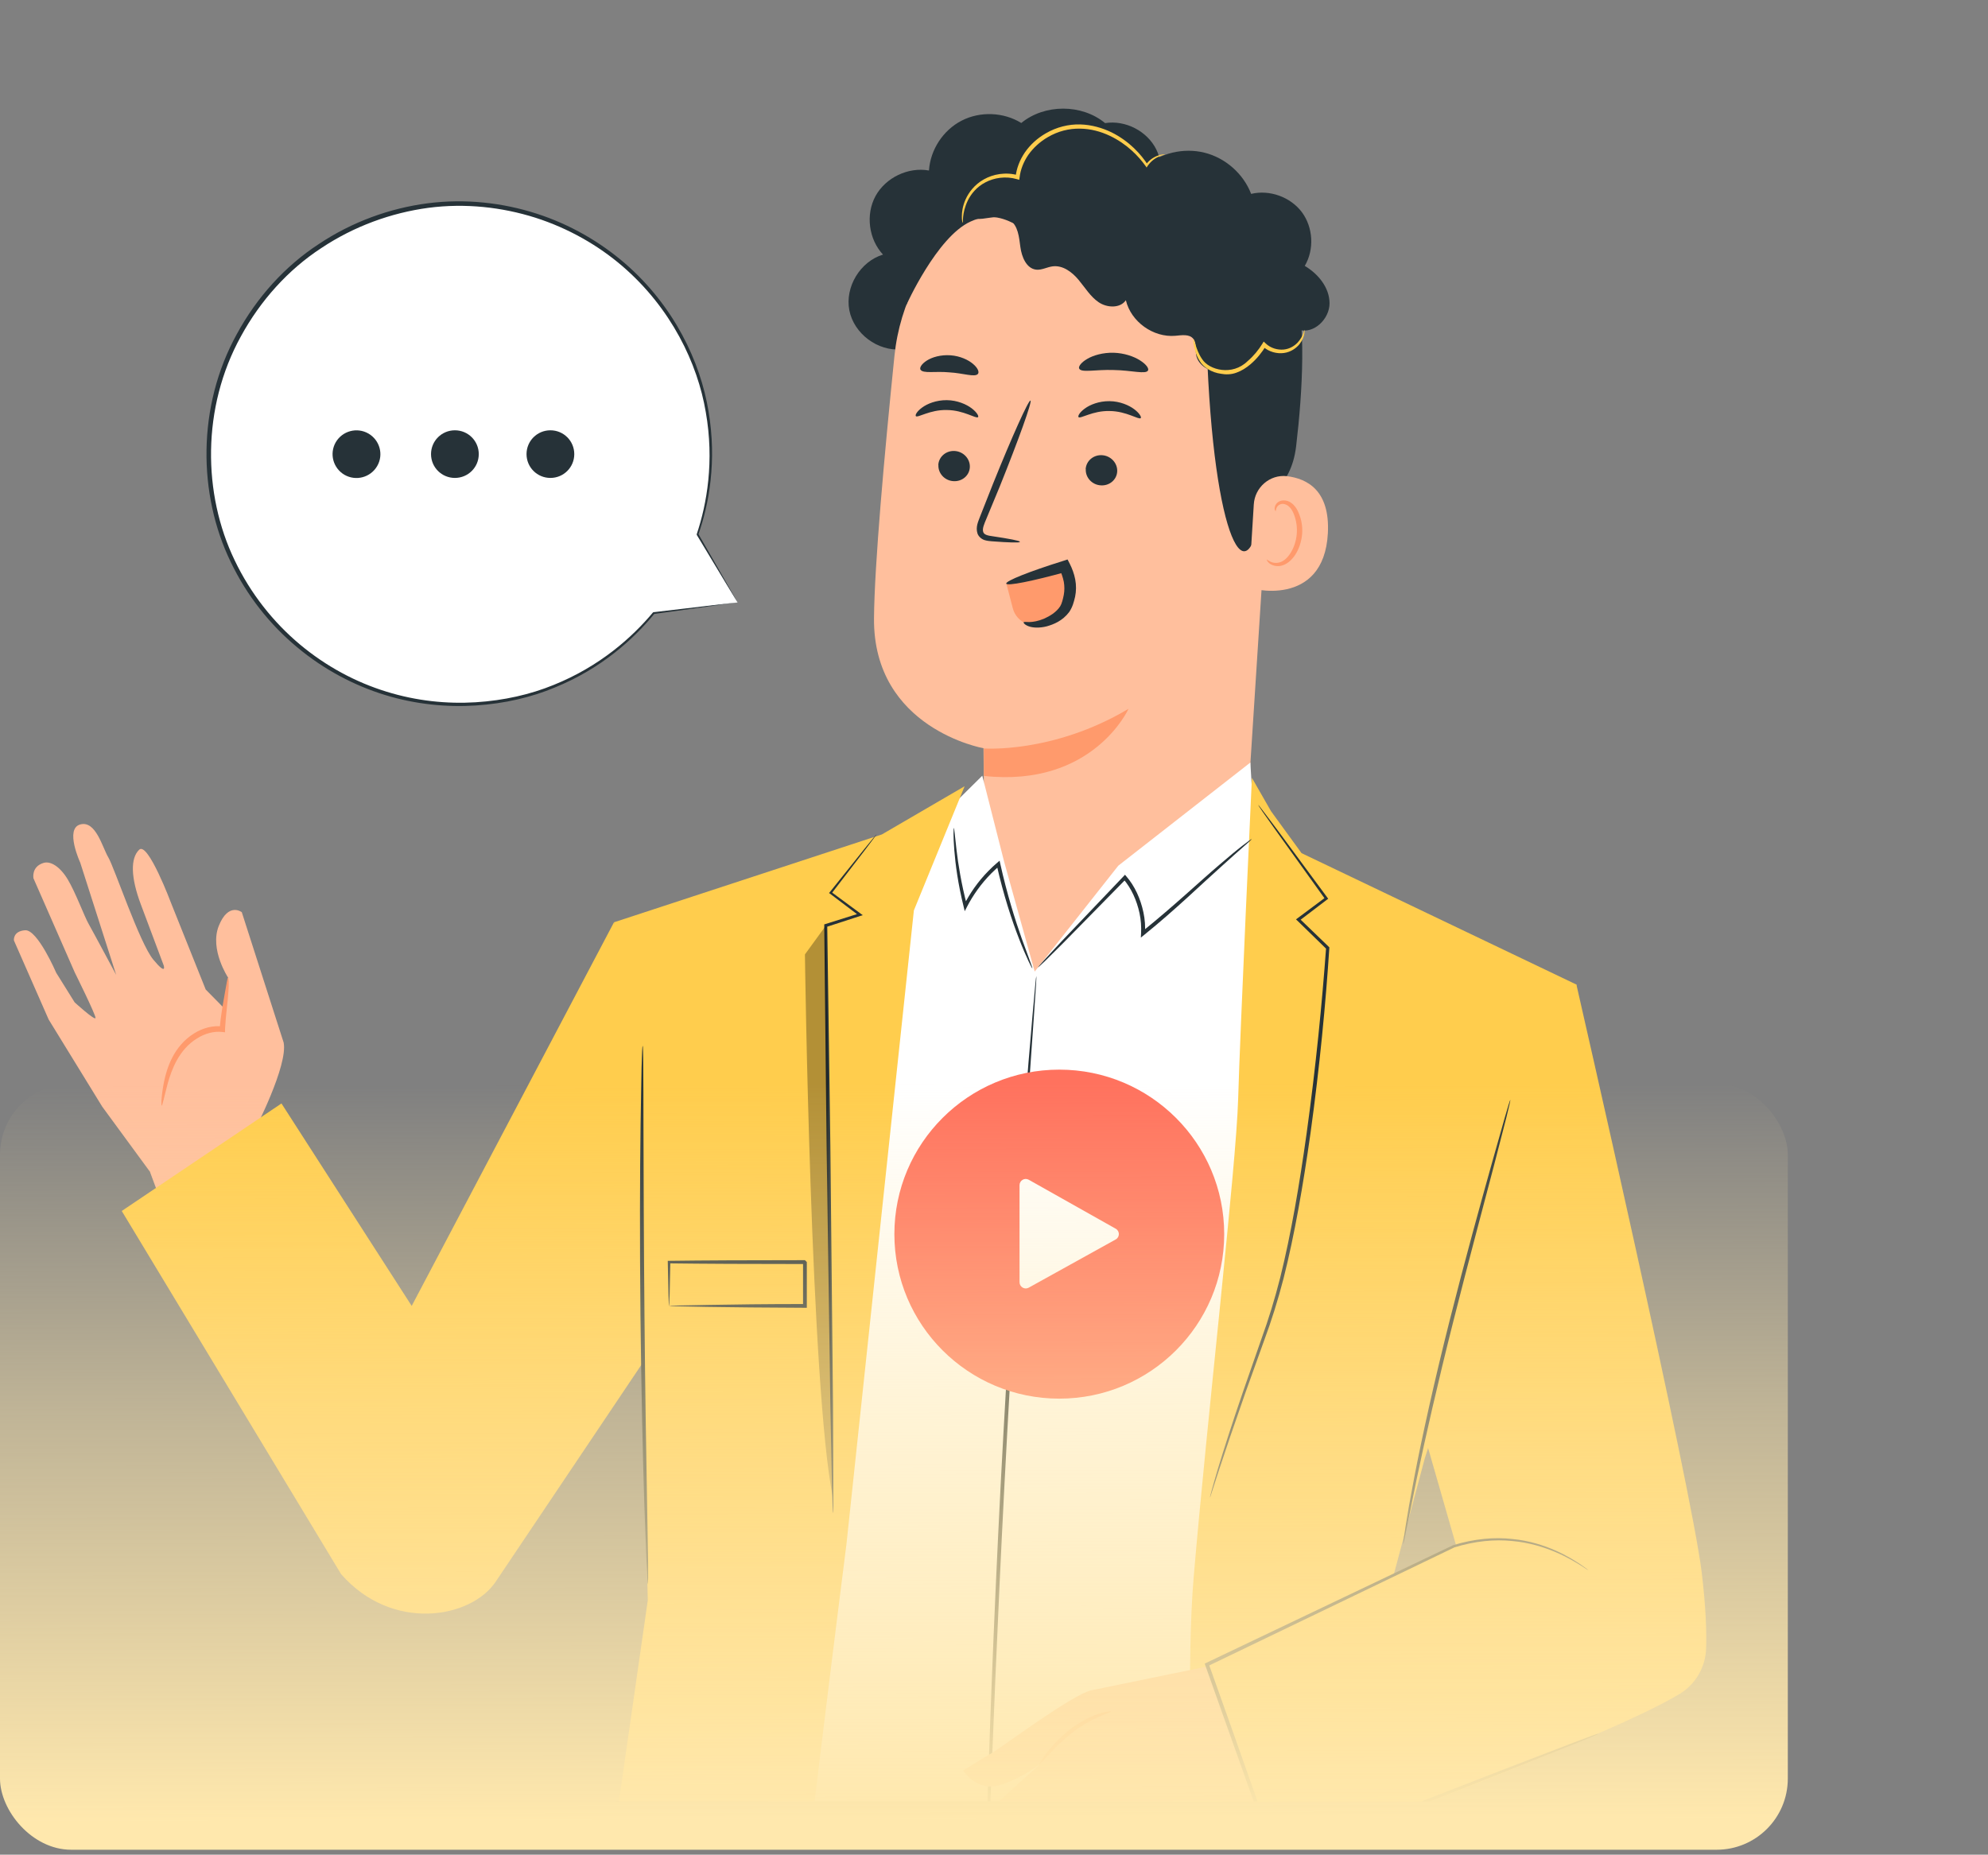 <svg width="224" height="209" viewBox="0 0 224 209" fill="none" xmlns="http://www.w3.org/2000/svg">
<rect x="0" y="0" width="224" height="209" fill="#808080" stroke="none"/>
<g clip-path="url(#clip0_357_1036)">
<g clip-path="url(#clip1_357_1036)">
<path d="M16.859 131.993L11.516 124.703L5.485 114.891L1.568 105.977C1.568 105.977 1.43 104.929 2.832 104.829C4.233 104.729 6.335 109.623 6.335 109.623L8.413 112.956C8.413 112.956 10.715 115.053 10.765 114.716C10.803 114.379 8.425 109.585 8.425 109.585L3.77 98.974C3.77 98.974 3.508 97.663 4.909 97.239C5.685 97.002 6.748 97.638 7.624 99.086C8.5 100.534 9.514 103.293 9.989 104.117C10.465 104.954 13.092 109.86 13.092 109.86L9.038 97.201C9.038 97.201 7.274 93.394 9.038 92.907C10.803 92.42 11.541 95.516 12.204 96.615C12.867 97.713 15.72 106.265 17.272 108.137C18.823 110.01 18.448 108.799 18.448 108.799C18.448 108.799 17.009 104.954 15.87 101.92C14.732 98.887 14.681 96.715 15.682 95.753C16.671 94.792 19.299 101.82 19.299 101.82L23.178 111.508L25.492 113.855L25.705 110.172C25.705 110.172 23.59 106.989 24.654 104.33C25.743 101.621 27.244 102.794 27.244 102.794L31.962 117.487C32.462 120.072 28.708 127.337 28.708 127.337L36.253 140.245C36.253 140.245 23.853 148.347 23.303 148.172C22.752 147.998 16.871 131.981 16.871 131.981L16.859 131.993Z" fill="#FFBF9D"/>
<path d="M18.21 124.591C18.31 124.603 18.498 123.604 18.91 122.044C19.349 120.533 20.137 118.299 22.189 117.025C23.09 116.451 24.103 116.189 25.017 116.289L25.355 116.326V115.964C25.442 114.354 25.667 112.856 25.73 111.832C25.817 110.809 25.767 110.172 25.692 110.184C25.63 110.184 25.542 110.771 25.355 111.795C25.192 112.831 24.879 114.204 24.754 116.002L25.104 115.677C24.041 115.527 22.852 115.827 21.851 116.464C20.725 117.163 19.924 118.174 19.411 119.173C18.898 120.171 18.635 121.145 18.473 121.944C18.16 123.567 18.147 124.591 18.222 124.603L18.21 124.591Z" fill="#FF9A6C"/>
<path d="M130.286 16.843C129.26 14.771 126.808 13.51 124.518 13.872C121.89 11.7 117.711 11.7 115.071 13.86C113.081 12.624 110.429 12.524 108.352 13.597C106.262 14.671 104.823 16.881 104.673 19.215C102.333 18.791 99.793 20.014 98.654 22.086C97.516 24.171 97.878 26.955 99.493 28.69C96.927 29.464 95.188 32.336 95.701 34.97C96.214 37.604 98.904 39.614 101.582 39.364L129.135 23.21C130.824 21.625 131.312 18.916 130.286 16.843Z" fill="#263238"/>
<path d="M100.782 40.112C102.008 28.09 112.281 19.015 124.393 19.265L125.594 19.289C138.558 20.313 144.927 31.861 143.538 44.769L140.772 87.838L138.883 93.218L116.56 121.132L110.93 95.99L110.817 84.317C110.817 84.317 98.379 82.12 98.479 69.674C98.529 63.657 99.643 51.298 100.782 40.112Z" fill="#FFBF9D"/>
<path d="M110.829 84.342C110.829 84.342 118.662 84.941 127.158 79.873C127.158 79.873 123.154 88.774 110.854 87.438V84.355L110.829 84.342Z" fill="#FF9A6C"/>
<path d="M105.736 52.396C105.686 53.333 106.437 54.157 107.413 54.219C108.389 54.294 109.227 53.595 109.277 52.658C109.327 51.722 108.577 50.898 107.601 50.823C106.625 50.748 105.786 51.448 105.724 52.384L105.736 52.396Z" fill="#263238"/>
<path d="M103.184 46.891C103.397 47.128 104.773 46.154 106.688 46.204C108.602 46.217 109.991 47.228 110.204 47.003C110.304 46.903 110.091 46.479 109.491 46.017C108.902 45.568 107.876 45.106 106.688 45.093C105.499 45.081 104.485 45.493 103.897 45.929C103.297 46.367 103.097 46.778 103.197 46.891H103.184Z" fill="#263238"/>
<path d="M122.341 52.87C122.291 53.807 123.042 54.63 124.018 54.693C124.994 54.768 125.832 54.069 125.882 53.133C125.932 52.196 125.181 51.372 124.205 51.297C123.229 51.222 122.391 51.922 122.328 52.858L122.341 52.87Z" fill="#263238"/>
<path d="M121.515 47.003C121.727 47.24 123.104 46.267 125.018 46.317C126.933 46.329 128.322 47.34 128.534 47.115C128.634 47.016 128.422 46.591 127.821 46.129C127.233 45.68 126.207 45.218 125.018 45.206C123.83 45.193 122.816 45.605 122.228 46.042C121.627 46.479 121.427 46.891 121.527 47.003H121.515Z" fill="#263238"/>
<path d="M114.908 61.047C114.908 60.935 113.732 60.71 111.805 60.423C111.317 60.36 110.854 60.261 110.779 59.923C110.666 59.574 110.892 59.05 111.129 58.488C111.617 57.314 112.118 56.091 112.656 54.805C114.771 49.55 116.322 45.23 116.109 45.143C115.897 45.055 114.007 49.25 111.893 54.506C111.38 55.804 110.892 57.04 110.429 58.213C110.228 58.763 109.903 59.387 110.141 60.123C110.266 60.485 110.616 60.76 110.929 60.86C111.242 60.96 111.517 60.972 111.755 60.997C113.694 61.147 114.896 61.172 114.908 61.072V61.047Z" fill="#263238"/>
<path d="M121.603 41.535C121.815 42.035 123.48 41.623 125.482 41.697C127.484 41.722 129.148 42.222 129.361 41.735C129.461 41.498 129.135 41.036 128.435 40.599C127.747 40.162 126.683 39.788 125.469 39.75C124.268 39.725 123.204 40.037 122.516 40.437C121.828 40.836 121.503 41.285 121.59 41.523L121.603 41.535Z" fill="#263238"/>
<path d="M103.722 41.66C104.01 42.122 105.374 41.81 106.95 41.959C108.539 42.047 109.841 42.546 110.191 42.134C110.354 41.935 110.191 41.473 109.64 41.011C109.102 40.549 108.176 40.112 107.088 40.037C105.999 39.962 105.023 40.249 104.423 40.636C103.822 41.023 103.584 41.448 103.722 41.672V41.66Z" fill="#263238"/>
<path d="M102.095 34.432C102.095 34.432 105.549 26.705 109.352 24.969C113.957 22.86 115.821 27.891 120.188 26.767C124.555 25.644 128.96 23.621 133.327 27.067C138.107 30.837 135.779 33.358 135.967 38.889C136.718 61.297 140.684 67.714 142.073 57.19C142.223 56.041 145.452 55.18 146.04 50.311C146.791 43.995 147.191 36.317 145.865 31.798C144.751 27.991 142.636 25.331 138.82 22.36C132.789 17.679 124.38 17.417 118.662 17.866C112.944 18.328 101.795 24.657 102.108 34.42L102.095 34.432Z" fill="#263238"/>
<path d="M141.273 56.84C141.385 54.918 143.087 53.445 144.989 53.657C147.316 53.932 149.869 55.292 149.619 60.086C149.168 68.588 140.71 66.39 140.71 66.141C140.71 65.978 141.047 60.386 141.273 56.828V56.84Z" fill="#FFBF9D"/>
<path d="M142.737 63.045C142.737 63.045 142.874 63.157 143.125 63.282C143.362 63.407 143.775 63.507 144.238 63.357C145.152 63.07 145.99 61.684 146.115 60.161C146.178 59.387 146.053 58.638 145.815 58.014C145.59 57.377 145.202 56.928 144.764 56.815C144.313 56.691 143.988 56.94 143.863 57.178C143.738 57.415 143.775 57.577 143.738 57.589C143.713 57.614 143.562 57.44 143.65 57.09C143.7 56.928 143.8 56.728 144.013 56.578C144.226 56.428 144.526 56.353 144.851 56.404C145.502 56.478 146.065 57.115 146.328 57.802C146.628 58.488 146.791 59.325 146.716 60.199C146.566 61.909 145.602 63.469 144.351 63.756C143.738 63.881 143.25 63.669 142.999 63.457C142.749 63.232 142.712 63.045 142.737 63.032V63.045Z" fill="#FF9A6C"/>
<path d="M141.448 40.35C140.322 41.086 139.133 41.835 137.807 41.935C136.468 42.035 134.954 41.249 134.766 39.925C134.679 39.326 134.841 38.652 134.453 38.178C134.003 37.616 133.14 37.778 132.426 37.84C129.936 38.053 127.434 36.255 126.858 33.833C126.208 34.77 124.731 34.695 123.793 34.058C122.854 33.421 122.254 32.398 121.528 31.536C120.802 30.662 119.764 29.876 118.625 30.013C117.987 30.088 117.399 30.45 116.76 30.388C115.647 30.263 115.121 28.952 114.971 27.829C114.821 26.718 114.721 25.419 113.782 24.795C112.919 24.221 111.768 24.52 110.729 24.645C109.691 24.77 108.364 24.508 108.127 23.497C108.002 22.972 108.239 22.411 108.54 21.961C109.916 19.901 112.819 19.04 115.096 20.014C115.985 17.217 118.675 15.083 121.603 14.833C124.531 14.583 127.534 16.244 128.885 18.84C130.725 17.242 133.352 16.618 135.717 17.205C138.082 17.792 140.109 19.589 140.973 21.849C143.062 21.349 145.402 22.198 146.691 23.909C147.967 25.631 148.105 28.116 147.016 29.963C148.53 30.862 149.807 32.41 149.807 34.183C149.807 35.943 148.042 37.666 146.353 37.166C147.016 38.552 146.416 40.4 145.064 41.136C143.713 41.873 141.836 41.386 141.01 40.088" fill="#263238"/>
<path d="M146.979 37.166C146.979 37.166 147.116 37.89 146.416 38.789C146.065 39.214 145.477 39.663 144.689 39.776C143.913 39.888 142.975 39.676 142.274 39.026L142.637 38.977C142.199 39.7 141.623 40.437 140.885 41.061C140.409 41.461 139.884 41.798 139.308 41.998C138.745 42.21 138.107 42.222 137.594 42.122C136.518 41.985 135.58 41.386 135.167 40.662C134.729 39.963 134.591 39.314 134.516 38.877C134.441 38.44 134.441 38.19 134.466 38.19C134.503 38.19 134.566 38.415 134.704 38.839C134.841 39.251 135.029 39.863 135.454 40.474C136.243 41.71 138.858 42.385 140.572 40.699C141.26 40.112 141.811 39.426 142.236 38.739L142.387 38.49L142.599 38.689C143.175 39.251 143.976 39.451 144.639 39.389C145.315 39.326 145.853 38.977 146.203 38.614C146.904 37.853 146.916 37.154 146.991 37.179L146.979 37.166Z" fill="#FFCD4D"/>
<path d="M131.263 17.405C131.263 17.405 131.038 17.455 130.65 17.617C130.274 17.767 129.724 18.079 129.298 18.716L129.198 18.878L129.086 18.716C128.31 17.63 127.009 16.232 125.032 15.295C124.056 14.833 122.904 14.509 121.691 14.496C120.477 14.471 119.201 14.783 118.062 15.457C117.174 15.969 116.423 16.669 115.872 17.442C115.334 18.229 114.984 19.115 114.884 19.989L114.846 20.264L114.583 20.189C113.307 19.814 111.993 20.039 111.03 20.551C110.041 21.063 109.416 21.862 109.053 22.586C108.34 24.071 108.552 25.108 108.465 25.095C108.44 25.095 108.377 24.858 108.377 24.396C108.377 23.934 108.452 23.247 108.802 22.461C109.153 21.687 109.803 20.801 110.855 20.214C111.893 19.627 113.307 19.352 114.721 19.752L114.433 19.939C114.533 18.99 114.896 18.029 115.484 17.168C116.072 16.319 116.873 15.582 117.824 15.033C119.038 14.322 120.414 13.985 121.716 14.022C123.017 14.059 124.218 14.421 125.232 14.908C127.271 15.919 128.585 17.418 129.323 18.566H129.098C129.586 17.892 130.212 17.605 130.625 17.48C131.038 17.368 131.275 17.38 131.275 17.405H131.263Z" fill="#FFCD4D"/>
<path d="M119.963 64.044C119.963 64.044 122.428 69.175 117.161 70.398C116.698 70.511 116.222 70.473 115.772 70.323C114.958 70.049 114.333 69.375 114.12 68.551L113.394 65.767C113.645 65.829 119.963 64.057 119.963 64.057V64.044Z" fill="#FF9A6C"/>
<path d="M115.346 70.124C115.296 70.186 115.472 70.424 115.935 70.586C116.398 70.748 117.111 70.786 117.924 70.586C118.725 70.361 119.713 69.974 120.477 68.963C120.865 68.376 120.99 67.865 121.14 67.24C121.265 66.629 121.278 65.954 121.152 65.293C121.027 64.644 120.802 64.057 120.539 63.533L120.289 63.046L119.751 63.221C116.035 64.382 113.294 65.468 113.382 65.767C113.47 66.067 116.385 65.48 120.164 64.431L119.376 64.107C119.588 64.569 119.763 65.056 119.864 65.555C119.951 66.054 119.951 66.554 119.864 67.028C119.776 67.49 119.638 68.039 119.463 68.314C119.038 68.988 118.249 69.45 117.624 69.725C116.973 69.999 116.398 70.087 115.997 70.099C115.609 70.099 115.372 70.049 115.321 70.136L115.346 70.124Z" fill="#263238"/>
<path d="M84.152 224.673L96.365 113.231L106.625 91.422L110.679 87.414L113.144 97.114L116.585 109.486L126.007 97.551L140.885 85.929L141.223 91.659L148.368 112.719L142.449 167.647V224.561L84.152 224.673Z" fill="white"/>
<path d="M110.829 224.561C110.829 224.561 110.842 224.461 110.854 224.261C110.854 224.049 110.879 223.762 110.892 223.387C110.917 222.601 110.967 221.477 111.017 220.041C111.117 217.108 111.255 212.926 111.43 207.757C111.793 197.383 112.368 183.052 113.182 167.235C114.008 151.418 114.921 137.1 115.634 126.751C115.997 121.595 116.285 117.413 116.498 114.491C116.598 113.068 116.673 111.945 116.723 111.158C116.748 110.796 116.76 110.509 116.773 110.284C116.773 110.085 116.773 109.985 116.773 109.985C116.773 109.985 116.748 110.085 116.723 110.272C116.698 110.484 116.673 110.771 116.635 111.133C116.56 111.92 116.46 113.031 116.335 114.467C116.072 117.363 115.734 121.545 115.334 126.726C114.546 137.075 113.582 151.393 112.756 167.21C111.943 183.027 111.417 197.358 111.13 207.745C110.992 212.938 110.892 217.133 110.854 220.041C110.842 221.477 110.829 222.588 110.817 223.387C110.817 223.749 110.817 224.036 110.817 224.261C110.817 224.461 110.817 224.561 110.829 224.561Z" fill="#263238"/>
<path d="M134.916 224.273C134.916 224.273 135.204 221.514 134.679 211.428C134.216 202.639 133.703 187.034 134.503 177.684C135.98 160.207 139.296 131.457 139.509 123.867C139.721 116.289 141.06 87.651 141.06 87.651L143.212 91.409L146.653 96.14L177.647 110.959L160.543 164.327L154.924 185.387L164.722 224.685" fill="#FFCD4D"/>
<path d="M89.37 225.11C89.583 219.629 95.376 174.001 95.376 174.001L102.972 102.594L108.69 88.6L99.368 94.031L69.187 103.93L71.602 125.227L72.991 180.331L66.622 224.685" fill="#FFCD4D"/>
<path d="M98.792 93.993C98.792 93.993 98.654 94.13 98.417 94.417C98.154 94.73 97.816 95.154 97.378 95.691C96.452 96.839 95.151 98.475 93.499 100.534L93.412 100.634L93.524 100.709C94.5 101.446 95.614 102.295 96.802 103.193L96.853 102.919C95.651 103.293 94.362 103.705 92.999 104.13L92.874 104.167V104.292C92.948 111.146 93.036 119.772 93.136 129.122C93.299 140.532 93.449 150.856 93.562 158.384C93.637 162.104 93.699 165.125 93.737 167.247C93.762 168.271 93.787 169.07 93.812 169.657C93.812 169.906 93.837 170.119 93.837 170.281C93.837 170.418 93.849 170.493 93.862 170.493C93.862 170.493 93.874 170.418 93.887 170.281C93.887 170.119 93.887 169.906 93.9 169.657C93.9 169.07 93.9 168.271 93.9 167.247C93.9 165.113 93.874 162.092 93.862 158.384C93.787 150.869 93.674 140.532 93.562 129.122C93.424 119.772 93.311 111.146 93.211 104.305L93.086 104.467C94.438 104.03 95.739 103.605 96.928 103.218L97.215 103.131L96.978 102.956C95.776 102.07 94.65 101.234 93.662 100.509L93.687 100.697C95.288 98.612 96.565 96.952 97.466 95.778C97.879 95.229 98.216 94.792 98.454 94.467C98.679 94.168 98.779 94.005 98.779 93.993H98.792Z" fill="#263238"/>
<path d="M136.343 168.733C136.343 168.733 136.381 168.671 136.418 168.533C136.468 168.371 136.543 168.171 136.618 167.922C136.806 167.347 137.056 166.561 137.382 165.562C138.057 163.515 139.058 160.556 140.335 156.923C140.985 155.101 141.698 153.116 142.462 150.994C143.25 148.871 143.988 146.537 144.626 144.065C145.878 139.109 146.829 133.579 147.655 127.749C148.706 120.159 149.381 112.993 149.782 106.839V106.751L149.719 106.689C148.555 105.565 147.454 104.504 146.403 103.493V103.755C147.504 102.906 148.543 102.12 149.531 101.371L149.657 101.283L149.569 101.159C147.179 97.938 145.252 95.316 143.888 93.469C143.225 92.582 142.7 91.896 142.324 91.396C142.149 91.184 142.024 90.997 141.911 90.859C141.811 90.735 141.761 90.685 141.761 90.685C141.761 90.685 141.799 90.76 141.874 90.885C141.974 91.034 142.099 91.222 142.249 91.446C142.612 91.958 143.112 92.67 143.751 93.569C145.089 95.428 146.979 98.075 149.319 101.333L149.356 101.121C148.368 101.858 147.317 102.644 146.191 103.481L146.028 103.605L146.178 103.743C147.217 104.766 148.318 105.827 149.481 106.964L149.419 106.814C148.968 112.956 148.28 120.109 147.229 127.686C146.416 133.504 145.477 139.034 144.251 143.965C143.625 146.437 142.912 148.734 142.136 150.869C141.386 153.003 140.697 155.001 140.059 156.824C138.808 160.469 137.857 163.44 137.231 165.512C136.919 166.548 136.693 167.347 136.543 167.897C136.481 168.146 136.431 168.358 136.381 168.521C136.343 168.658 136.331 168.733 136.343 168.733Z" fill="#263238"/>
<g opacity="0.3">
<path d="M160.53 208.082L144.139 214.486L143.05 210.853L134.929 217.607L134.491 207.533L141.623 197.546L159.329 203.263L160.53 208.082Z" fill="black"/>
</g>
<path d="M104.861 207.957L111.505 203.925L117.349 198.644C117.349 198.644 115.547 200.205 112.807 201.116C110.066 202.027 108.527 199.518 108.527 199.518C108.527 199.518 110.917 198.008 111.743 197.558C112.569 197.109 120.852 190.929 122.954 190.48C125.057 190.031 138.921 187.209 138.921 187.209L139.146 187.921L146.003 202.489L139.909 204.125C139.909 204.125 138.17 206.497 136.806 209.231C135.442 211.965 128.798 214.661 126.233 215.997C123.668 217.333 120.777 214.986 120.777 214.986C117.837 215.66 117.111 212.501 117.111 212.501C113.733 212.052 113.445 208.382 113.445 208.382C113.445 208.382 107.313 210.754 105.424 211.091C104.648 211.228 104.248 210.854 104.035 210.354C103.66 209.48 104.048 208.457 104.873 207.97L104.861 207.957Z" fill="#FFBF9D"/>
<path d="M125.157 192.839C125.157 192.839 124.568 192.839 123.68 193.164C122.792 193.463 121.615 194.063 120.489 194.949C119.363 195.835 118.487 196.809 117.924 197.546C117.361 198.282 117.073 198.794 117.123 198.819C117.236 198.906 118.575 197.021 120.765 195.299C122.954 193.538 125.219 192.989 125.169 192.864L125.157 192.839Z" fill="#FF9A6C"/>
<path d="M189.309 190.854C191.074 189.756 192.162 187.858 192.237 185.786C192.3 183.938 192.225 181.18 191.737 177.16C190.561 167.435 177.623 110.946 177.623 110.946L158.553 154.964L164.059 174.126L135.968 187.546L143.788 209.568C143.788 209.568 181.101 195.948 189.297 190.854H189.309Z" fill="#FFCD4D"/>
<path d="M31.711 124.341L46.389 147.161L69.187 103.918L77.058 132.892L72.566 153.353L55.849 178.246C53.058 182.403 44.162 183.938 38.431 177.384L13.718 136.463L31.724 124.341H31.711Z" fill="#FFCD4D"/>
<path d="M72.403 117.874C72.403 117.874 72.366 118.086 72.353 118.486C72.341 118.935 72.316 119.522 72.291 120.259C72.266 121.844 72.216 124.054 72.178 126.763C72.103 132.255 72.078 139.833 72.165 148.21C72.253 156.586 72.428 164.176 72.603 169.657C72.704 172.366 72.791 174.575 72.854 176.148C72.891 176.885 72.929 177.472 72.941 177.908C72.966 178.308 72.991 178.52 73.004 178.52C73.016 178.52 73.029 178.308 73.029 177.908C73.029 177.459 73.029 176.872 73.029 176.136C73.004 174.55 72.966 172.341 72.916 169.632C72.816 164.139 72.691 156.561 72.616 148.185C72.541 139.808 72.516 132.23 72.503 126.738C72.503 124.029 72.491 121.819 72.478 120.234C72.478 119.497 72.466 118.91 72.453 118.461C72.453 118.061 72.428 117.849 72.416 117.849L72.403 117.874Z" fill="#263238"/>
<path d="M170.165 123.967C170.165 123.967 170.09 124.129 169.99 124.466C169.877 124.84 169.74 125.315 169.565 125.902C169.189 127.212 168.689 129.01 168.063 131.207C166.812 135.689 165.085 141.893 163.346 148.784C161.607 155.675 160.218 161.967 159.342 166.549C158.904 168.833 158.578 170.693 158.378 171.979C158.291 172.591 158.216 173.078 158.153 173.465C158.103 173.802 158.09 173.989 158.103 173.989C158.116 173.989 158.166 173.814 158.241 173.477C158.316 173.103 158.416 172.616 158.541 172.004C158.816 170.668 159.179 168.846 159.642 166.599C160.593 162.042 162.019 155.775 163.759 148.884C165.498 141.993 167.175 135.789 168.351 131.282C168.927 129.072 169.389 127.25 169.727 125.939C169.865 125.34 169.99 124.853 170.078 124.478C170.153 124.141 170.19 123.967 170.178 123.967H170.165Z" fill="#263238"/>
<path d="M180.013 195.386C180.013 195.386 179.95 195.386 179.825 195.436C179.687 195.486 179.512 195.548 179.3 195.623C178.812 195.81 178.136 196.06 177.272 196.385C175.483 197.071 172.931 198.045 169.727 199.281C163.271 201.79 154.211 205.31 143.726 209.38L144.001 209.505C142.362 204.898 140.598 199.905 138.771 194.737C137.895 192.265 137.031 189.843 136.193 187.496L136.08 187.758C146.854 182.565 156.489 177.934 163.846 174.388H163.821C166.174 173.652 168.426 173.452 170.378 173.652C172.33 173.826 173.957 174.351 175.233 174.888C176.509 175.424 177.423 175.986 178.048 176.361C178.336 176.548 178.561 176.698 178.736 176.81C178.899 176.91 178.974 176.96 178.987 176.96C178.987 176.96 178.912 176.897 178.774 176.785C178.599 176.66 178.386 176.498 178.098 176.298C177.485 175.899 176.572 175.3 175.295 174.738C174.019 174.176 172.38 173.614 170.403 173.427C168.426 173.202 166.124 173.39 163.734 174.126C156.364 177.634 146.716 182.24 135.918 187.384L135.743 187.471L135.805 187.658C136.644 190.018 137.507 192.44 138.383 194.911C140.222 200.08 141.999 205.073 143.638 209.68L143.713 209.879L143.913 209.805C154.387 205.672 163.408 202.102 169.852 199.555C173.043 198.282 175.583 197.258 177.36 196.547C178.211 196.197 178.874 195.923 179.362 195.723C179.575 195.636 179.737 195.561 179.875 195.498C179.988 195.448 180.05 195.423 180.05 195.411L180.013 195.386Z" fill="#263238"/>
<path d="M116.935 109.036C116.935 109.036 117.236 108.799 117.724 108.324C118.262 107.787 118.962 107.101 119.813 106.252C121.628 104.404 124.08 101.908 126.883 99.049H126.57C127.458 100.073 128.084 101.446 128.397 102.906C128.56 103.668 128.61 104.442 128.572 105.166L128.547 105.653L128.922 105.353C132.501 102.457 135.392 99.623 137.569 97.688C138.645 96.714 139.521 95.928 140.121 95.404C140.722 94.879 141.06 94.58 141.035 94.555C141.022 94.53 140.659 94.779 140.021 95.279C139.383 95.766 138.482 96.515 137.381 97.463C135.166 99.349 132.213 102.145 128.66 105.004L129.01 105.191C129.06 104.429 129.01 103.605 128.835 102.806C128.51 101.271 127.859 99.848 126.908 98.749L126.758 98.575L126.608 98.737C123.842 101.645 121.427 104.18 119.638 106.052C118.825 106.939 118.149 107.663 117.636 108.212C117.173 108.724 116.935 109.011 116.948 109.023L116.935 109.036Z" fill="#263238"/>
<path d="M107.476 93.281C107.476 93.281 107.439 93.518 107.439 93.943C107.439 94.367 107.464 95.004 107.526 95.79C107.651 97.376 107.939 99.598 108.577 102.157L108.702 102.681L108.953 102.195C109.616 100.909 110.529 99.598 111.693 98.424C112.006 98.112 112.331 97.813 112.644 97.538L112.294 97.426C113.057 100.834 114.033 103.78 114.846 105.852C115.247 106.888 115.61 107.712 115.872 108.274C116.135 108.836 116.298 109.135 116.323 109.123C116.348 109.123 116.235 108.786 116.022 108.212C115.785 107.55 115.484 106.726 115.122 105.752C114.383 103.668 113.457 100.721 112.707 97.338L112.631 96.989L112.356 97.226C112.031 97.501 111.693 97.813 111.38 98.137C110.179 99.348 109.253 100.709 108.59 102.032L108.965 102.07C108.302 99.548 107.964 97.351 107.777 95.778C107.589 94.217 107.526 93.281 107.476 93.294V93.281Z" fill="#263238"/>
<path d="M81.838 204.125C81.838 204.125 81.562 204.075 80.987 204.012C80.348 203.95 79.523 203.863 78.497 203.763C76.344 203.55 73.229 203.263 69.537 202.951H69.412L69.35 203.051C67.998 205.311 66.484 207.832 64.895 210.491L64.72 210.791L65.058 210.828C65.283 210.853 65.533 210.878 65.784 210.891C70.901 211.34 75.619 211.765 79.297 212.089H79.435L79.473 211.977C80.236 209.543 80.836 207.558 81.237 206.197C81.424 205.56 81.575 205.049 81.7 204.649C81.8 204.299 81.85 204.112 81.838 204.125C81.825 204.125 81.75 204.337 81.612 204.699C81.462 205.111 81.287 205.635 81.062 206.272C80.586 207.67 79.936 209.568 79.147 211.877L79.322 211.765C75.631 211.415 70.926 210.966 65.809 210.466C65.558 210.441 65.308 210.417 65.083 210.404L65.246 210.729C66.835 208.057 68.324 205.523 69.675 203.263L69.487 203.363C73.091 203.625 76.144 203.825 78.321 203.95C79.373 204.012 80.223 204.062 80.874 204.1C81.475 204.137 81.8 204.15 81.825 204.137L81.838 204.125Z" fill="#263238"/>
<path d="M75.393 142.243H90.696V147.174H75.393V142.243Z" fill="#FFCD4D"/>
<path d="M75.393 147.161C75.393 147.161 75.418 147.024 75.418 146.799C75.418 146.525 75.443 146.2 75.456 145.813C75.481 144.914 75.506 143.716 75.531 142.23L75.393 142.367C79.035 142.417 84.553 142.442 90.697 142.442C90.596 142.342 90.909 142.655 90.484 142.23V143.503C90.484 143.928 90.484 144.34 90.484 144.752C90.484 145.576 90.484 146.375 90.484 147.161L90.697 146.949C86.342 146.949 82.538 146.999 79.81 147.049C78.484 147.074 77.408 147.099 76.595 147.111C75.831 147.124 75.406 147.149 75.393 147.161C75.381 147.174 75.769 147.199 76.495 147.211C77.295 147.224 78.359 147.249 79.673 147.274C82.388 147.311 86.254 147.361 90.697 147.373H90.909V147.161C90.909 146.387 90.909 145.576 90.909 144.752C90.909 144.34 90.909 143.928 90.909 143.503V142.867V142.542V142.243V142.218C90.471 141.781 90.784 142.093 90.697 142.005C84.54 142.005 79.035 142.03 75.393 142.08H75.243V142.218C75.281 143.728 75.306 144.964 75.318 145.888C75.343 146.724 75.368 147.161 75.381 147.149L75.393 147.161Z" fill="#263238"/>
<g opacity="0.3">
<path d="M93.049 104.317L90.696 107.551C90.696 107.551 91.347 156.587 93.85 168.758L93.049 104.317Z" fill="black"/>
</g>
<path d="M83.114 67.89L78.609 60.225C80.236 55.443 80.599 50.163 79.385 44.882C75.907 29.677 60.729 20.177 45.488 23.66C30.247 27.13 20.725 42.273 24.216 57.478C27.695 72.683 42.873 82.183 58.114 78.701C64.47 77.252 69.838 73.757 73.679 69.088L83.126 67.89H83.114Z" fill="white"/>
<path d="M83.114 67.889C83.114 67.889 82.889 67.902 82.476 67.952C82.038 68.002 81.437 68.064 80.649 68.164C79.035 68.351 76.695 68.626 73.642 68.988L73.754 69.15C73.754 69.15 73.754 69.15 73.754 69.138C73.779 69.075 73.754 69.013 73.704 68.988C73.654 68.963 73.604 68.988 73.567 69.025C71.227 71.822 67.586 75.092 62.368 77.19C59.778 78.251 56.8 78.937 53.596 79.137C50.393 79.337 46.952 79 43.536 77.939C40.12 76.89 36.754 75.105 33.776 72.608C30.798 70.111 28.233 66.891 26.444 63.145C22.84 55.68 22.715 45.931 27.144 37.903C29.347 33.859 32.475 30.388 36.204 27.954C39.895 25.495 44.074 23.984 48.253 23.422C52.433 22.873 56.587 23.347 60.328 24.533C64.07 25.732 67.41 27.654 70.138 30.001C75.619 34.72 78.597 40.937 79.523 46.43C80.499 51.973 79.648 56.779 78.509 60.187C78.509 60.212 78.509 60.249 78.509 60.274C79.986 62.721 81.124 64.606 81.9 65.904C82.288 66.541 82.576 67.028 82.789 67.365C82.989 67.702 83.101 67.877 83.101 67.877C83.101 67.877 83.026 67.715 82.839 67.39C82.638 67.04 82.363 66.554 82 65.929C81.237 64.606 80.123 62.671 78.684 60.162V60.249C79.886 56.829 80.787 51.985 79.836 46.367C78.935 40.8 75.957 34.47 70.401 29.664C67.636 27.28 64.257 25.295 60.453 24.071C56.65 22.848 52.433 22.361 48.178 22.91C43.937 23.46 39.67 24.995 35.916 27.505C32.124 29.976 28.934 33.509 26.694 37.629C22.177 45.806 22.314 55.73 25.993 63.32C27.82 67.14 30.435 70.411 33.476 72.933C36.504 75.467 39.945 77.265 43.411 78.326C46.877 79.387 50.381 79.711 53.621 79.499C56.862 79.287 59.89 78.575 62.505 77.477C67.786 75.33 71.427 71.984 73.754 69.138L73.567 69.025V69.038C73.542 69.1 73.567 69.163 73.617 69.188C73.642 69.188 73.654 69.188 73.679 69.188C76.757 68.763 79.122 68.439 80.749 68.214C81.525 68.102 82.113 68.014 82.538 67.964C82.939 67.902 83.126 67.877 83.126 67.877L83.114 67.889Z" fill="#263238"/>
<path d="M59.327 51.173C59.327 52.659 60.528 53.857 62.017 53.857C63.506 53.857 64.707 52.659 64.707 51.173C64.707 49.688 63.506 48.489 62.017 48.489C60.528 48.489 59.327 49.688 59.327 51.173Z" fill="#263238"/>
<path d="M48.566 51.173C48.566 52.659 49.767 53.857 51.256 53.857C52.745 53.857 53.946 52.659 53.946 51.173C53.946 49.688 52.745 48.489 51.256 48.489C49.767 48.489 48.566 49.688 48.566 51.173Z" fill="#263238"/>
<path d="M37.83 49.838C37.092 51.124 37.53 52.759 38.819 53.508C40.108 54.245 41.747 53.808 42.498 52.522C43.248 51.236 42.798 49.601 41.509 48.852C40.22 48.115 38.581 48.552 37.83 49.838Z" fill="#263238"/>
<path d="M119.356 157.611C129.619 157.611 137.938 149.311 137.938 139.073C137.938 128.835 129.619 120.535 119.356 120.535C109.094 120.535 100.775 128.835 100.775 139.073C100.775 149.311 109.094 157.611 119.356 157.611Z" fill="#FF725E"/>
<path d="M114.877 144.491V133.555C114.877 133.019 115.453 132.682 115.916 132.944L125.713 138.461C126.188 138.724 126.188 139.41 125.713 139.672L115.916 145.103C115.453 145.365 114.877 145.028 114.877 144.491Z" fill="white"/>
</g>
</g>
<rect y="122.111" width="201.444" height="86.333" rx="8.02" fill="url(#paint0_linear_357_1036)"/>
<defs>
<linearGradient id="paint0_linear_357_1036" x1="100.722" y1="122.111" x2="100.894" y2="205.159" gradientUnits="userSpaceOnUse">
<stop stop-color="#FFE8AD" stop-opacity="0"/>
<stop offset="0.442" stop-color="#FFE8AD" stop-opacity="0.5"/>
<stop offset="1" stop-color="#FFE8AD"/>
</linearGradient>
<clipPath id="clip0_357_1036">
<rect width="222.444" height="203" fill="white" transform="translate(1.556 -6.10352e-05)"/>
</clipPath>
<clipPath id="clip1_357_1036">
<rect width="190.707" height="212.86" fill="white" transform="matrix(-1 0 0 1 192.263 12.249)"/>
</clipPath>
</defs>
</svg>
